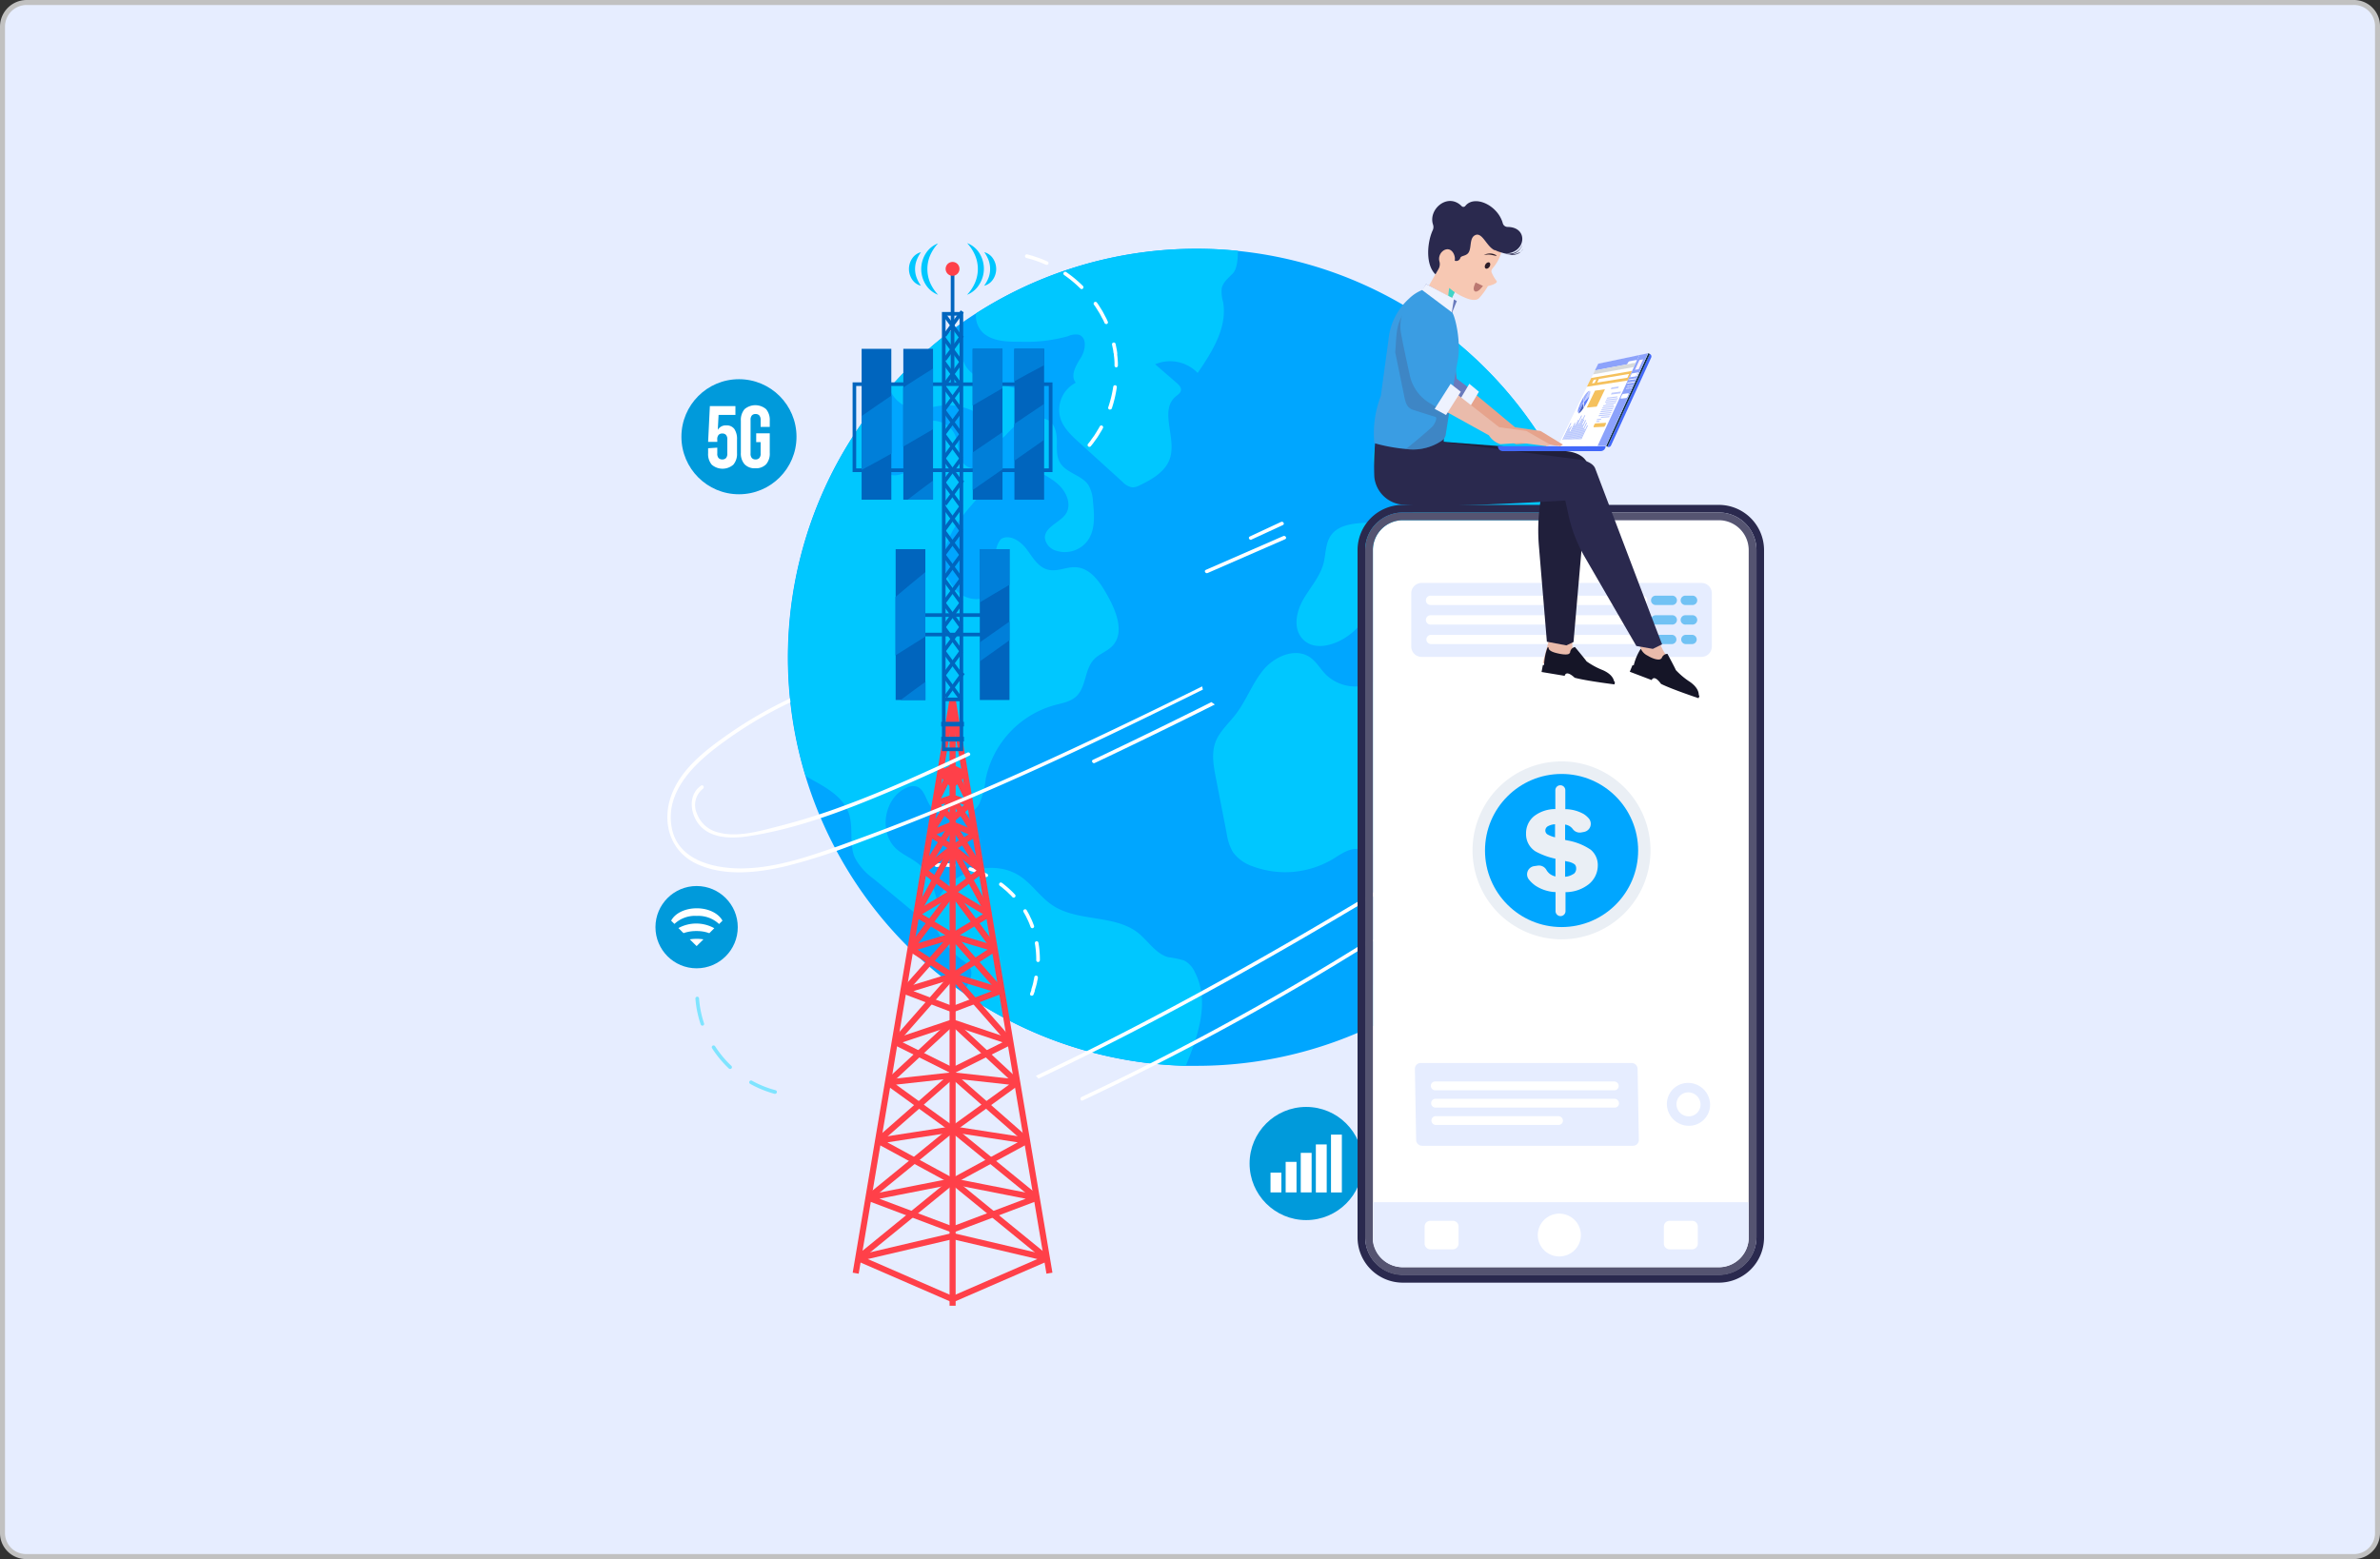 <svg id="Layer_1" data-name="Layer 1" xmlns="http://www.w3.org/2000/svg" viewBox="0 0 477.7 313"><rect x="0" y="0" width="477.7" height="313" fill="#333333" stroke="none"/><defs><style>.cls-1,.cls-12{fill:#e6edff;}.cls-1{stroke:#c1c1c1;stroke-miterlimit:10;}.cls-2{fill:#009adb;}.cls-3{fill:#fff;}.cls-4{fill:#7fe4ff;}.cls-5{fill:#00a6ff;}.cls-6{fill:#00c7ff;}.cls-7{fill:#0065be;}.cls-8{fill:#ff4049;}.cls-9{fill:#007fd9;}.cls-10{fill:#2a294e;}.cls-11{fill:#555471;}.cls-13{fill:#71c2f4;}.cls-14{fill:#eaeff5;}.cls-15{fill:#eabbab;}.cls-16{fill:#151527;}.cls-17{fill:#201f3b;}.cls-18{fill:#202a46;}.cls-19{fill:#dee5fe;}.cls-20{fill:#4268f9;}.cls-21{fill:#112f41;}.cls-22{fill:#8ca2fb;}.cls-23{fill:#d7dadb;}.cls-24{fill:#f5c15d;}.cls-25{fill:#bfcbfe;}.cls-26{fill:#5f7dfc;}.cls-27{fill:#9fb1fd;}.cls-28{fill:#7f97fd;}.cls-29{fill:#475ebd;}.cls-30{fill:#acbdfc;}.cls-31{fill:#fdf3fd;}.cls-32{fill:#fffeff;}.cls-33{fill:#f7c8b3;}.cls-34{fill:#3fd4c7;}.cls-35{fill:#2c1c28;}.cls-36{fill:#bb7871;}.cls-37{fill:#697abc;}.cls-38{fill:#e6a38c;}.cls-39{fill:#eef2fe;}.cls-40{fill:#3a9de3;}.cls-41{opacity:0.3;}.cls-42{fill:#46517e;}</style></defs><g id="Layer_1-2" data-name="Layer 1"><g id="beb3d7f5-2594-40e1-9fcf-2cdf8fd006a9"><path class="cls-1" d="M5.44.79H472.56a4.73,4.73,0,0,1,4.79,4.67V308a4.73,4.73,0,0,1-4.67,4.79H5.44a4.73,4.73,0,0,1-4.79-4.67V5.58A4.86,4.86,0,0,1,5.44.79Z" transform="translate(-0.15 -0.29)"/></g></g><circle class="cls-2" cx="148.32" cy="87.68" r="11.55"/><path class="cls-3" d="M144.12,90.16v1.16a1.29,1.29,0,0,0,.27.94,1,1,0,0,0,.73.27,1,1,0,0,0,.74-.27,1.29,1.29,0,0,0,.27-.94V88.59a1.35,1.35,0,0,0-.27-1,1,1,0,0,0-.74-.27,1,1,0,0,0-.73.27,1.33,1.33,0,0,0-.27,1V89h-1.84l.35-7.18h5.13v1.77h-3.38l-.16,3a1.85,1.85,0,0,1,1.7-.9,1.9,1.9,0,0,1,1.62.72,3.52,3.52,0,0,1,.54,2.11v2.76a3.28,3.28,0,0,1-.74,2.3,3.3,3.3,0,0,1-4.33,0,3.27,3.27,0,0,1-.73-2.3v-1Z" transform="translate(-0.15 -0.29)"/><path class="cls-3" d="M151.93,87.28h2.72V91.2a3.26,3.26,0,0,1-.73,2.3,2.81,2.81,0,0,1-2.17.8,2.77,2.77,0,0,1-2.16-.81,3.28,3.28,0,0,1-.74-2.3V84.75a3.32,3.32,0,0,1,.74-2.31,3.33,3.33,0,0,1,4.33,0,3.32,3.32,0,0,1,.73,2.31V86h-1.83V84.63a1.33,1.33,0,0,0-.28-.95,1,1,0,0,0-.73-.27,1,1,0,0,0-.74.27,1.33,1.33,0,0,0-.27.95v6.7a1.28,1.28,0,0,0,.27.93,1,1,0,0,0,.74.27,1,1,0,0,0,.73-.27,1.26,1.26,0,0,0,.28-.93V89.05h-.89Z" transform="translate(-0.15 -0.29)"/><circle class="cls-2" cx="262.17" cy="233.59" r="11.36"/><rect class="cls-3" x="255.01" y="235.42" width="2.18" height="3.97"/><rect class="cls-3" x="258.05" y="233.26" width="2.18" height="6.13"/><rect class="cls-3" x="261.08" y="231.45" width="2.18" height="7.94"/><rect class="cls-3" x="264.11" y="229.76" width="2.18" height="9.64"/><rect class="cls-3" x="267.15" y="227.79" width="2.18" height="11.61"/><circle class="cls-2" cx="139.82" cy="186.14" r="8.26"/><path class="cls-3" d="M138.6,188.88l1.37,1.35,1.37-1.35a8.18,8.18,0,0,0-1.37-.11A8.27,8.27,0,0,0,138.6,188.88Z" transform="translate(-0.15 -0.29)"/><path class="cls-3" d="M140,184.17a6.1,6.1,0,0,1,4.48,1.63l.68-.67h0c-.77-1.45-2.78-2.49-5.15-2.49s-4.38,1-5.15,2.49h0l.66.65A6,6,0,0,1,140,184.17Z" transform="translate(-0.15 -0.29)"/><path class="cls-3" d="M136.34,186.63l1,1a7.49,7.49,0,0,1,2.59-.42,7.29,7.29,0,0,1,2.59.43l1-1a7.46,7.46,0,0,0-7.25,0Z" transform="translate(-0.15 -0.29)"/><path class="cls-4" d="M141.14,206.21a.38.38,0,0,1-.35-.25,21.41,21.41,0,0,1-1.06-5.18.37.37,0,0,1,.34-.39.37.37,0,0,1,.39.34,20.4,20.4,0,0,0,1,5,.35.35,0,0,1-.23.46Z" transform="translate(-0.15 -0.29)"/><path class="cls-4" d="M146.69,214.9a.35.35,0,0,1-.25-.1,21.48,21.48,0,0,1-3.37-4.07.36.36,0,0,1,.61-.39,21.36,21.36,0,0,0,3.26,3.93.36.36,0,0,1-.25.63Z" transform="translate(-0.15 -0.29)"/><path class="cls-4" d="M155.72,219.89h-.1a21.77,21.77,0,0,1-4.9-2,.35.35,0,0,1-.14-.49.36.36,0,0,1,.5-.14,20.71,20.71,0,0,0,4.73,1.9.37.37,0,0,1,.26.45A.36.36,0,0,1,155.72,219.89Z" transform="translate(-0.15 -0.29)"/><path class="cls-5" d="M322.32,132.27a81.95,81.95,0,0,1-82,82q-1.08,0-2.16,0A82,82,0,0,1,174.3,83.62c1.37-1.85,2.8-3.63,4.31-5.35a82.18,82.18,0,0,1,13-12l.25-.19q2-1.48,4.15-2.85a82,82,0,0,1,126.29,69Z" transform="translate(-0.15 -0.29)"/><path class="cls-6" d="M248.61,50.69c0,2.1-.29,3.73-1,4.48-.88.92-2,1.78-2.24,3a7.09,7.09,0,0,0,.26,2.7c.93,5.11-2.15,10-5.09,14.29A7.71,7.71,0,0,0,232,73.42l4.32,3.74c.45.39.94.89.86,1.48s-.65.91-1.09,1.29c-3.23,2.76.16,8.18-1.07,12.25-.82,2.69-3.51,4.3-6.05,5.51a3.22,3.22,0,0,1-1.58.44,3.37,3.37,0,0,1-1.91-1.08l-8.72-7.91c-1.54-1.4-3.14-2.89-3.77-4.87a6.13,6.13,0,0,1,3.09-7.15c-1.16-1.39,0-3.42,1-5s1.29-4.13-.44-4.64a3.62,3.62,0,0,0-2.13.31,31.06,31.06,0,0,1-9.43,1.11c-2.57,0-5.37,0-7.39-1.59a4.68,4.68,0,0,1-1.63-4.1,82,82,0,0,1,52.58-12.56Z" transform="translate(-0.15 -0.29)"/><path class="cls-6" d="M207.27,82.36l-5,5A5.35,5.35,0,0,1,201,88.47c-1.8.9-4.11-.73-4.39-2.72a5.55,5.55,0,0,0-.41-2.24,2.91,2.91,0,0,0-1.41-1,11.65,11.65,0,0,0-5.75-.78c-1.86.21-3.69.88-5.54.62a6.33,6.33,0,0,1-4.84-4.09,82.18,82.18,0,0,1,13-12l.25-.19a14,14,0,0,1,1.4,3,23.29,23.29,0,0,0,.1,3.24c.55,2.73,3.48,4.26,6.18,4.92s5.66.91,7.83,2.65a1.73,1.73,0,0,1,.66.9C208.17,81.38,207.7,81.93,207.27,82.36Z" transform="translate(-0.15 -0.29)"/><path class="cls-6" d="M208.19,82.86c-1.42,1.8-3,4-3.34,6.25-.3,2,1.16,4,2.83,5.19s3.64,2,5.13,3.49,2.4,3.83,1.32,5.59-4.28,2.65-4.26,4.87a3.09,3.09,0,0,0,2.33,2.62,5.69,5.69,0,0,0,6.23-2c1.6-2.2,1.38-5.19,1.09-7.89a7.2,7.2,0,0,0-.89-3.28c-1.34-2.06-4.46-2.4-5.71-4.52-.82-1.36-.61-3.07-.65-4.66s-.54-3.44-2-4c-.94-.36-2.49-.74-2.06-1.65Z" transform="translate(-0.15 -0.29)"/><path class="cls-6" d="M223.4,130c-1.06,1.09-2.63,1.57-3.67,2.67-1.92,2-1.53,5.55-3.57,7.44-1.18,1.09-2.88,1.36-4.43,1.77A19.44,19.44,0,0,0,198,156.65a16.7,16.7,0,0,1-1.28,5c-2,3.6-8.16,3.58-10.12,0-.73-1.33-1.16-3.16-2.64-3.5a2.93,2.93,0,0,0-1.79.27c-4.57,1.92-5.77,9-2.08,12.32,1.5,1.35,3.5,2,4.94,3.45,1.85,1.8,2.5,4.45,3.25,7,.7,2.36,1.48,4.63,3.36,6.09a7.64,7.64,0,0,1-3.66-.82,22.11,22.11,0,0,1-4.37-3l-8.18-6.79a12.14,12.14,0,0,1-3.72-4.23c-1.16-2.71-.24-5.92-1.15-8.73-1.23-3.77-5.14-5.57-8.69-7.6A82.16,82.16,0,0,1,174.3,83.62a5.18,5.18,0,0,0,3.34.67c1.32,3.45-2.55,8.06.09,10.64,1.72,1.69,4.9.43,6-1.75s.66-4.74.23-7.12a5,5,0,0,1,7.87,1.5c.9,2.2.4,5.31,2.5,6.41,1.87,1,5.46.39,5.14,2.47a2.47,2.47,0,0,1-.71,1.21L196,100.72c-2.7,3.09-5.5,6.39-6.21,10.42s1.6,8.9,5.67,9.38a4.17,4.17,0,0,0,2.91-.64c3.27-2.37.06-8.29,2.69-11.37,1.72-1.06,3.91.4,5.12,2s2.29,3.62,4.25,4.13,3.77-.6,5.69-.47c3,.19,4.94,3.17,6.39,5.81C224.28,123.15,225.9,127.42,223.4,130Z" transform="translate(-0.15 -0.29)"/><path class="cls-6" d="M238.16,214.25a81.58,81.58,0,0,1-44.64-14.63l.73-1.35c.6-1.12,1.19-2.45.66-3.6a4.8,4.8,0,0,0-1.65-1.64,17.72,17.72,0,0,1-7-13l1.61,2.07c.1-.31.22-.61.34-.9,2.69-6.12,11.53-8.75,17-4.79,2.28,1.65,3.89,4.11,6.24,5.66,5.07,3.35,12.43,1.76,17.19,5.55,2,1.62,3.51,4.17,6,4.84a18,18,0,0,1,3.23.68,4.92,4.92,0,0,1,2.14,2.4C243,201.33,240.65,208.2,238.16,214.25Z" transform="translate(-0.15 -0.29)"/><path class="cls-6" d="M322.32,132.27a82,82,0,0,1-48.83,75,17.27,17.27,0,0,1,1.19-6.86c1.6-4.07,4.65-7.38,6.81-11.18s3.36-8.72,1.05-12.44c-1.51-2.44-4.22-3.84-6.82-5.07a7.75,7.75,0,0,0-3.31-1c-1.77,0-3.3,1.18-4.82,2.09a18.69,18.69,0,0,1-16,1.41,8.09,8.09,0,0,1-4-2.89,10.43,10.43,0,0,1-1.22-3.69q-1.1-5.64-2.2-11.29c-.44-2.3-.88-4.74-.1-6.95s2.69-3.86,4.14-5.75c2.13-2.79,3.31-6.24,5.57-8.93s6.38-4.46,9.29-2.48c1.3.89,2.08,2.33,3.18,3.46a8.55,8.55,0,0,0,11.07.71c1.32-1,2.3-2.47,3.66-3.44,3-2.15,7.11-1.66,10.66-.67s7.17,2.39,10.81,1.76,7-4.38,5.66-7.8a37.66,37.66,0,0,1-18.72-4.16c-2.23-1.15-4.49-2.56-7-2.51-4.21.07-7.08,4-10.06,7s-8.43,5-11,1.66c-1.65-2.16-.92-5.32.44-7.67s3.27-4.45,4-7.08c.52-1.92.37-4.08,1.51-5.71,1.58-2.27,4.8-2.43,7.57-2.6,5.53-.34,11.61-2,14.4-6.83a5.53,5.53,0,0,0,.75-4.45A2.93,2.93,0,0,0,286.28,92a5.26,5.26,0,1,1-10.23-1.62,18,18,0,0,1,2.55-4c2.94-4.32,2.94-9.92,4.25-15a16.49,16.49,0,0,1,3.68-6.91A81.92,81.92,0,0,1,322.32,132.27Z" transform="translate(-0.15 -0.29)"/><path class="cls-3" d="M191.52,174.37h0l-.43,0c-.43,0-.85-.07-1.26-.07H189l-.86.05a.37.37,0,0,1-.39-.34.36.36,0,0,1,.35-.38l.86-.05h.89a11.73,11.73,0,0,1,1.33.08l.42,0a.37.37,0,0,1,.33.4A.35.35,0,0,1,191.52,174.37Z" transform="translate(-0.15 -0.29)"/><path class="cls-3" d="M198.11,176.37a.42.42,0,0,1-.16,0,19,19,0,0,0-3.15-1.26.35.35,0,0,1-.25-.45.36.36,0,0,1,.45-.25,20.06,20.06,0,0,1,3.27,1.3.36.36,0,0,1,.16.49A.36.36,0,0,1,198.11,176.37Z" transform="translate(-0.15 -0.29)"/><path class="cls-3" d="M203.61,180.5a.36.36,0,0,1-.27-.12l-.29-.32-.18-.17-.12-.11-.62-.6-.41-.34-.24-.2-.06-.06c-.2-.16-.39-.32-.59-.45a.37.37,0,0,1-.09-.51.35.35,0,0,1,.5-.09,6.43,6.43,0,0,1,.64.5l.07.05.24.2.43.37.64.6.11.11.21.21.3.32a.36.36,0,0,1-.27.61Z" transform="translate(-0.15 -0.29)"/><path class="cls-3" d="M207.35,186.64a.38.38,0,0,1-.34-.23l-.15-.4a12.27,12.27,0,0,0-.5-1.16l-.14-.29c-.08-.17-.15-.32-.24-.48l-.42-.74a.37.37,0,0,1,.63-.37l.43.76c.1.17.18.35.26.52s.08.18.13.27a12,12,0,0,1,.53,1.23l.15.39a.37.37,0,0,1-.2.47A.35.35,0,0,1,207.35,186.64Z" transform="translate(-0.15 -0.29)"/><path class="cls-3" d="M208.5,193.43a.37.37,0,0,1-.36-.37,19.18,19.18,0,0,0-.28-3.38.38.38,0,0,1,.29-.42.36.36,0,0,1,.43.29,19.63,19.63,0,0,1,.29,3.51.37.37,0,0,1-.36.37Z" transform="translate(-0.15 -0.29)"/><path class="cls-3" d="M207.26,200.19l-.14,0a.36.36,0,0,1-.2-.47l.15-.41a1.69,1.69,0,0,0,.08-.24l0-.15.25-.82c.05-.16.09-.34.13-.51a2.82,2.82,0,0,1,.07-.31l0-.09a6.6,6.6,0,0,0,.15-.72.36.36,0,0,1,.72.1c0,.27-.1.53-.16.79l0,.09c0,.1-.05.2-.07.3s-.09.37-.14.55l-.26.84s0,.1,0,.14a2.47,2.47,0,0,1-.1.29l-.15.41A.38.38,0,0,1,207.26,200.19Z" transform="translate(-0.15 -0.29)"/><path class="cls-3" d="M210.22,53.44l-.14,0-.49-.21a14.82,14.82,0,0,0-1.47-.57l-.38-.13-.63-.2-1-.27a.37.37,0,0,1,.18-.71l1,.27c.24.07.47.15.69.23l.36.12a15.8,15.8,0,0,1,1.54.59l.48.21a.36.36,0,0,1-.14.7Z" transform="translate(-0.15 -0.29)"/><path class="cls-3" d="M217.25,58.33a.36.36,0,0,1-.25-.11,24.19,24.19,0,0,0-3.25-2.71.36.36,0,0,1,.4-.6,24.3,24.3,0,0,1,3.36,2.79.36.36,0,0,1,0,.51A.36.36,0,0,1,217.25,58.33Z" transform="translate(-0.15 -0.29)"/><path class="cls-3" d="M222.17,65.34a.36.36,0,0,1-.33-.22l-.22-.49-.15-.29a1,1,0,0,1-.1-.17l-.5-.94q-.17-.28-.36-.57c-.06-.11-.13-.22-.2-.33l-.06-.09a8.63,8.63,0,0,0-.52-.77.36.36,0,1,1,.58-.44,8.63,8.63,0,0,1,.56.83l.06.09.2.32c.13.2.25.4.37.6l.52,1,.09.16a3.59,3.59,0,0,1,.17.34l.22.49a.37.37,0,0,1-.18.48A.28.28,0,0,1,222.17,65.34Z" transform="translate(-0.15 -0.29)"/><path class="cls-3" d="M224.22,74.05a.38.38,0,0,1-.37-.35l0-.52a13.29,13.29,0,0,0-.13-1.58c0-.14,0-.27-.05-.4s-.06-.44-.1-.66l-.22-1.05a.36.36,0,0,1,.29-.43.37.37,0,0,1,.43.28l.21,1.06c.05.24.08.48.11.72s0,.24,0,.37c.08.55.11,1.11.14,1.65l0,.52a.37.37,0,0,1-.34.39Z" transform="translate(-0.15 -0.29)"/><path class="cls-3" d="M222.93,82.51a.23.23,0,0,1-.11,0,.35.35,0,0,1-.23-.45,24.41,24.41,0,0,0,1-4.12.36.36,0,1,1,.72.1,24.89,24.89,0,0,1-1,4.24A.37.37,0,0,1,222.93,82.51Z" transform="translate(-0.15 -0.29)"/><path class="cls-3" d="M218.81,90a.32.32,0,0,1-.23-.08.36.36,0,0,1-.05-.51l.34-.42.19-.25.11-.17.63-.87c.12-.18.23-.37.35-.56s.14-.22.2-.33l.06-.1c.17-.27.33-.53.47-.8a.36.36,0,0,1,.48-.17.37.37,0,0,1,.17.49c-.15.31-.33.59-.5.87l-.06.09-.19.33-.38.6-.64.88-.11.16a3.15,3.15,0,0,1-.22.29l-.34.42A.35.35,0,0,1,218.81,90Z" transform="translate(-0.15 -0.29)"/><rect class="cls-7" x="190.83" y="53.98" width="0.73" height="23.15"/><rect class="cls-8" x="123.21" y="197.69" width="116.81" height="1.22" transform="translate(-44.29 344.1) rotate(-80.42)"/><rect class="cls-8" x="200.46" y="139.89" width="1.22" height="116.81" transform="translate(-30.35 35.95) rotate(-9.58)"/><rect class="cls-8" x="190.59" y="143.1" width="1.22" height="119.04"/><polygon class="cls-8" points="190.95 261.39 172.01 253.16 172.12 252.01 191.06 247.56 191.33 248.75 174.18 252.77 191.44 260.28 190.95 261.39"/><polygon class="cls-8" points="190.98 247.42 174.09 241.04 174.19 239.88 191.08 236.55 191.31 237.75 176.51 240.66 191.41 246.28 190.98 247.42"/><polygon class="cls-8" points="190.9 237.68 175.95 229.55 176.14 228.42 191.1 226.11 191.29 227.31 178.11 229.34 191.48 236.62 190.9 237.68"/><polygon class="cls-8" points="190.84 227.2 177.86 217.81 178.15 216.71 191.13 215.28 191.26 216.49 179.85 217.75 191.55 226.21 190.84 227.2"/><polygon class="cls-8" points="190.92 215.49 179.32 209.7 179.4 208.58 191 204.68 191.39 205.84 181.17 209.26 191.47 214.4 190.92 215.49"/><polygon class="cls-8" points="190.98 203.19 181.25 199.49 181.29 198.34 191.02 195.35 191.37 196.51 183.34 198.98 191.41 202.05 190.98 203.19"/><polygon class="cls-8" points="190.86 196.44 182.42 190.96 182.57 189.87 191.02 187.33 191.37 188.5 184.18 190.65 191.53 195.42 190.86 196.44"/><polygon class="cls-8" points="190.88 188.44 183.6 184.05 183.6 183.01 190.88 178.63 191.51 179.67 185.09 183.53 191.51 187.39 190.88 188.44"/><polygon class="cls-8" points="190.83 179.63 185.03 175.27 185.01 174.31 190.82 169.72 191.57 170.67 186.39 174.78 191.56 178.66 190.83 179.63"/><polygon class="cls-8" points="190.88 170.72 186.32 167.92 186.41 166.84 190.96 164.96 191.43 166.08 187.97 167.51 191.51 169.68 190.88 170.72"/><polygon class="cls-8" points="190.8 164.87 187.26 161.81 187.46 160.77 191 159.55 191.39 160.7 188.85 161.58 191.59 163.96 190.8 164.87"/><polygon class="cls-8" points="190.77 157.95 188.49 155.71 188.65 154.73 190.93 153.61 191.46 154.7 189.95 155.44 191.62 157.08 190.77 157.95"/><rect class="cls-8" x="169.65" y="244.56" width="24.44" height="1.22" transform="translate(-114.17 169.83) rotate(-39.2)"/><rect class="cls-8" x="172" y="233.27" width="21.79" height="1.22" transform="translate(-106.81 167.94) rotate(-39.2)"/><rect class="cls-8" x="173.91" y="222.14" width="19.9" height="1.22" transform="translate(-101.41 176.36) rotate(-41.28)"/><rect class="cls-8" x="175.99" y="210.97" width="17.72" height="1.22" transform="translate(-94.72 182.03) rotate(-42.88)"/><rect class="cls-8" x="176.75" y="202.23" width="17.59" height="1.22" transform="translate(-89.45 208.17) rotate(-48.72)"/><rect class="cls-8" x="179.14" y="193.1" width="14.68" height="1.22" transform="translate(-82.3 204.88) rotate(-48.53)"/><rect class="cls-8" x="180.07" y="184.48" width="14.11" height="1.22" transform="translate(-73.32 223.81) rotate(-53.21)"/><rect class="cls-8" x="182.97" y="169.83" width="10.94" height="1.22" transform="translate(-56.16 239.47) rotate(-57.96)"/><rect class="cls-8" x="180.11" y="176.55" width="15.19" height="1.22" transform="translate(-57.86 256.79) rotate(-61.38)"/><rect class="cls-8" x="184.77" y="163.45" width="8.59" height="1.22" transform="matrix(0.53, -0.85, 0.85, 0.53, -50.45, 237.01)"/><rect class="cls-8" x="185.57" y="157.44" width="8.01" height="1.22" transform="translate(-36.02 258.21) rotate(-63.83)"/><polygon class="cls-8" points="191.44 261.39 190.95 260.28 208.21 252.77 191.06 248.75 191.33 247.56 210.27 252.01 210.38 253.16 191.44 261.39"/><polygon class="cls-8" points="191.41 247.42 190.98 246.28 205.88 240.66 191.08 237.75 191.31 236.55 208.2 239.88 208.3 241.04 191.41 247.42"/><polygon class="cls-8" points="191.48 237.68 190.9 236.62 204.28 229.34 191.1 227.31 191.29 226.11 206.24 228.42 206.44 229.55 191.48 237.68"/><polygon class="cls-8" points="191.55 227.2 190.84 226.21 202.54 217.75 191.13 216.49 191.26 215.28 204.24 216.71 204.53 217.81 191.55 227.2"/><polygon class="cls-8" points="191.47 215.49 190.92 214.4 201.22 209.26 191 205.84 191.39 204.68 202.99 208.58 203.07 209.7 191.47 215.49"/><polygon class="cls-8" points="191.41 203.19 190.98 202.05 199.05 198.98 191.02 196.51 191.37 195.35 201.09 198.34 201.13 199.49 191.41 203.19"/><polygon class="cls-8" points="191.53 196.44 190.86 195.42 198.21 190.65 191.02 188.5 191.37 187.33 199.81 189.87 199.97 190.96 191.53 196.44"/><polygon class="cls-8" points="191.51 188.44 190.88 187.39 197.29 183.53 190.88 179.67 191.51 178.63 198.79 183.01 198.79 184.05 191.51 188.44"/><polygon class="cls-8" points="191.56 179.63 190.83 178.66 196 174.78 190.82 170.67 191.57 169.72 197.37 174.31 197.36 175.27 191.56 179.63"/><polygon class="cls-8" points="191.51 170.72 190.88 169.68 194.42 167.51 190.96 166.08 191.43 164.96 195.98 166.84 196.07 167.92 191.51 170.72"/><polygon class="cls-8" points="191.59 164.87 190.8 163.96 193.53 161.58 191 160.7 191.39 159.55 194.93 160.77 195.13 161.81 191.59 164.87"/><polygon class="cls-8" points="191.62 157.95 190.77 157.08 192.43 155.44 190.93 154.7 191.46 153.61 193.74 154.73 193.9 155.71 191.62 157.95"/><rect class="cls-8" x="200.21" y="232.94" width="1.22" height="24.44" transform="translate(-116.25 245.51) rotate(-50.79)"/><rect class="cls-8" x="199.18" y="222.98" width="1.22" height="21.79" transform="translate(-107.88 240.68) rotate(-50.81)"/><rect class="cls-8" x="198.21" y="212.79" width="1.22" height="19.9" transform="translate(-99.89 224.95) rotate(-48.73)"/><rect class="cls-8" x="197.23" y="202.72" width="1.22" height="17.72" transform="translate(-91.97 212.25) rotate(-47.11)"/><rect class="cls-8" x="196.54" y="194.04" width="1.22" height="17.59" transform="translate(-84.97 180.15) rotate(-41.27)"/><rect class="cls-8" x="195.6" y="186.36" width="1.22" height="14.68" transform="translate(-79.24 178.18) rotate(-41.46)"/><rect class="cls-8" x="194.96" y="178.03" width="1.22" height="14.11" transform="translate(-72.04 153.65) rotate(-36.78)"/><rect class="cls-8" x="193.64" y="164.97" width="1.22" height="10.94" transform="translate(-60.98 128.73) rotate(-32.04)"/><rect class="cls-8" x="194.38" y="169.56" width="1.22" height="15.19" transform="translate(-61.19 114.78) rotate(-28.63)"/><rect class="cls-8" x="193.01" y="159.76" width="1.22" height="8.59" transform="translate(-57.69 127.44) rotate(-32.04)"/><rect class="cls-8" x="192.5" y="154.04" width="1.22" height="8.01" transform="translate(-50.06 101.08) rotate(-26.17)"/><path class="cls-7" d="M211.4,95.06H171.28v-18H211.4ZM172,94.33h38.66V77.78H172Z" transform="translate(-0.15 -0.29)"/><rect class="cls-7" x="172.94" y="70.03" width="5.96" height="30.29"/><rect class="cls-7" x="181.31" y="70.03" width="5.96" height="30.29"/><rect class="cls-7" x="195.25" y="70.03" width="5.96" height="30.29"/><rect class="cls-7" x="203.61" y="70.03" width="5.96" height="30.29"/><path class="cls-9" d="M173.09,83.82q3-2.1,6-4.12V91.34q-3,1.69-6,3.29Z" transform="translate(-0.15 -0.29)"/><path class="cls-9" d="M187.42,74.28V86.46q-3,1.77-6,3.5V78.1Q184.42,76.15,187.42,74.28Z" transform="translate(-0.15 -0.29)"/><path class="cls-9" d="M201.36,78.22c-2,1.15-4,2.31-6,3.49V70.32h6Z" transform="translate(-0.15 -0.29)"/><path class="cls-9" d="M182.33,100.61c1.68-1.3,3.37-2.58,5.09-3.83v3.83Z" transform="translate(-0.15 -0.29)"/><path class="cls-9" d="M195.39,91.12c2-1.38,4-2.73,6-4.08v7.45c-2,1.4-4,2.79-6,4.17Z" transform="translate(-0.15 -0.29)"/><path class="cls-9" d="M209.72,81.38V88.6l-6,4.2V85.41Z" transform="translate(-0.15 -0.29)"/><path class="cls-9" d="M209.72,70.32V73.6c-2,1.05-4,2.14-6,3.25V70.32Z" transform="translate(-0.15 -0.29)"/><path class="cls-6" d="M188.44,59.47a5,5,0,0,1-2.46-2,5.86,5.86,0,0,1,0-6.32,5,5,0,0,1,2.45-2,8.73,8.73,0,0,0-1.61,2.47,7,7,0,0,0-.53,2.72,7.09,7.09,0,0,0,.55,2.71A8.63,8.63,0,0,0,188.44,59.47Z" transform="translate(-0.15 -0.29)"/><path class="cls-6" d="M185,57.66a3,3,0,0,1-1.75-1.23,3.78,3.78,0,0,1,0-4.27A3,3,0,0,1,185,50.92a6.91,6.91,0,0,0-.89,1.69,5,5,0,0,0,0,3.37A7,7,0,0,0,185,57.66Z" transform="translate(-0.15 -0.29)"/><path class="cls-6" d="M194.25,59.47A8.39,8.39,0,0,0,195.87,57a7,7,0,0,0,0-5.43,8.69,8.69,0,0,0-1.6-2.47,5,5,0,0,1,2.45,2,5.93,5.93,0,0,1,.91,3.16,5.85,5.85,0,0,1-.94,3.16A5,5,0,0,1,194.25,59.47Z" transform="translate(-0.15 -0.29)"/><path class="cls-6" d="M197.68,57.66a7,7,0,0,0,.91-1.68,5,5,0,0,0,.29-1.69,5.19,5.19,0,0,0-.28-1.68,6.91,6.91,0,0,0-.89-1.69,3,3,0,0,1,1.73,1.24,3.78,3.78,0,0,1,.66,2.14,3.74,3.74,0,0,1-.67,2.13A3,3,0,0,1,197.68,57.66Z" transform="translate(-0.15 -0.29)"/><path class="cls-7" d="M199,128.05H183.25v-4.64H199Zm-15-.73h14.28v-3.18H184Z" transform="translate(-0.15 -0.29)"/><rect class="cls-7" x="179.77" y="110.25" width="5.96" height="30.28"/><rect class="cls-7" x="196.66" y="110.25" width="5.96" height="30.28"/><path class="cls-9" d="M185.88,115.15v12.94c-2,1.26-4,2.53-6,3.78V120.14C181.88,118.44,183.86,116.78,185.88,115.15Z" transform="translate(-0.15 -0.29)"/><path class="cls-9" d="M180.92,140.83c1.64-1.23,3.3-2.45,5-3.67v3.67Z" transform="translate(-0.15 -0.29)"/><path class="cls-9" d="M202.77,125.07v3.76l-6,4.27v-3.82C198.79,127.87,200.78,126.46,202.77,125.07Z" transform="translate(-0.15 -0.29)"/><path class="cls-9" d="M202.77,110.54v7.16c-2,1.16-4,2.34-6,3.55V110.54Z" transform="translate(-0.15 -0.29)"/><path class="cls-8" d="M192.73,54.27a1.39,1.39,0,1,1-1.39-1.39A1.38,1.38,0,0,1,192.73,54.27Z" transform="translate(-0.15 -0.29)"/><rect class="cls-7" x="189.43" y="140.05" width="3.53" height="0.73"/><rect class="cls-7" x="190.98" y="135.29" width="0.73" height="5.99" transform="translate(-44.89 139.18) rotate(-36.14)"/><rect class="cls-7" x="188.35" y="137.92" width="5.99" height="0.73" transform="matrix(0.59, -0.81, 0.81, 0.59, -33.35, 210.92)"/><rect class="cls-7" x="190.98" y="130.46" width="0.73" height="5.99" transform="translate(-42.03 138.25) rotate(-36.14)"/><rect class="cls-7" x="188.35" y="133.09" width="5.99" height="0.73" transform="translate(-29.44 208.93) rotate(-53.85)"/><rect class="cls-7" x="190.98" y="125.62" width="0.73" height="5.99" transform="translate(-39.18 137.32) rotate(-36.14)"/><rect class="cls-7" x="188.35" y="128.25" width="5.99" height="0.73" transform="translate(-25.54 206.95) rotate(-53.85)"/><rect class="cls-7" x="190.98" y="120.78" width="0.73" height="5.99" transform="translate(-36.33 136.38) rotate(-36.14)"/><rect class="cls-7" x="188.35" y="123.41" width="5.99" height="0.73" transform="translate(-21.63 204.97) rotate(-53.85)"/><rect class="cls-7" x="190.98" y="115.94" width="0.73" height="5.99" transform="translate(-33.47 135.46) rotate(-36.14)"/><rect class="cls-7" x="188.35" y="118.57" width="5.99" height="0.73" transform="translate(-17.72 202.98) rotate(-53.85)"/><rect class="cls-7" x="190.98" y="111.1" width="0.73" height="5.99" transform="translate(-30.62 134.52) rotate(-36.14)"/><rect class="cls-7" x="188.35" y="113.73" width="5.99" height="0.73" transform="translate(-13.82 201) rotate(-53.85)"/><rect class="cls-7" x="190.98" y="106.27" width="0.73" height="5.99" transform="translate(-27.77 133.6) rotate(-36.14)"/><rect class="cls-7" x="188.35" y="108.9" width="5.99" height="0.73" transform="translate(-9.91 199.01) rotate(-53.85)"/><rect class="cls-7" x="190.98" y="101.43" width="0.73" height="5.99" transform="translate(-24.91 132.66) rotate(-36.14)"/><rect class="cls-7" x="188.35" y="104.06" width="5.99" height="0.73" transform="translate(-6.01 197.02) rotate(-53.85)"/><rect class="cls-7" x="190.98" y="96.59" width="0.73" height="5.99" transform="translate(-22.06 131.73) rotate(-36.14)"/><rect class="cls-7" x="188.35" y="99.22" width="5.99" height="0.73" transform="matrix(0.59, -0.81, 0.81, 0.59, -2.1, 195.05)"/><rect class="cls-7" x="190.98" y="91.75" width="0.73" height="5.99" transform="translate(-19.21 130.8) rotate(-36.14)"/><rect class="cls-7" x="188.35" y="94.38" width="5.99" height="0.73" transform="translate(1.81 193.06) rotate(-53.85)"/><rect class="cls-7" x="190.98" y="86.91" width="0.73" height="5.99" transform="translate(-16.35 129.87) rotate(-36.14)"/><rect class="cls-7" x="188.35" y="89.54" width="5.99" height="0.73" transform="translate(5.71 191.07) rotate(-53.85)"/><rect class="cls-7" x="190.98" y="82.08" width="0.73" height="5.99" transform="translate(-13.5 128.93) rotate(-36.14)"/><rect class="cls-7" x="188.35" y="84.71" width="5.99" height="0.73" transform="translate(9.62 189.09) rotate(-53.85)"/><rect class="cls-7" x="190.98" y="77.24" width="0.73" height="5.99" transform="translate(-10.65 128.01) rotate(-36.14)"/><rect class="cls-7" x="188.35" y="79.87" width="5.99" height="0.73" transform="translate(13.53 187.11) rotate(-53.85)"/><rect class="cls-7" x="190.98" y="72.4" width="0.73" height="5.99" transform="translate(-7.79 127.07) rotate(-36.14)"/><rect class="cls-7" x="188.35" y="75.03" width="5.99" height="0.73" transform="translate(17.43 185.12) rotate(-53.85)"/><rect class="cls-7" x="190.98" y="67.56" width="0.73" height="5.99" transform="translate(-4.94 126.15) rotate(-36.14)"/><rect class="cls-7" x="188.35" y="70.19" width="5.99" height="0.73" transform="matrix(0.59, -0.81, 0.81, 0.59, 21.34, 183.14)"/><rect class="cls-7" x="190.98" y="62.72" width="0.73" height="5.99" transform="translate(-2.09 125.21) rotate(-36.14)"/><rect class="cls-7" x="188.35" y="65.35" width="5.99" height="0.73" transform="matrix(0.59, -0.81, 0.81, 0.59, 25.25, 181.16)"/><path class="cls-7" d="M193.48,151.09h-4.27V62.93h4.27Zm-3.54-.73h2.81V63.66h-2.81Z" transform="translate(-0.15 -0.29)"/><rect class="cls-7" x="188.92" y="144.91" width="4.56" height="0.93"/><rect class="cls-7" x="188.92" y="147.92" width="4.56" height="0.93"/><path class="cls-3" d="M243.31,141.24q-11.84,5.94-23.8,11.6c-.42.2,0,.83.37.63Q232,147.74,244,141.72A4.54,4.54,0,0,1,243.31,141.24Z" transform="translate(-0.15 -0.29)"/><path class="cls-3" d="M242.54,115.33l15.56-6.79c.43-.18.06-.81-.37-.63l-15.56,6.79c-.43.19-.06.82.37.63Z" transform="translate(-0.15 -0.29)"/><path class="cls-3" d="M251.33,108.62l6.32-2.92c.42-.2.05-.82-.37-.63L251,108c-.42.2-.05.83.37.63Z" transform="translate(-0.15 -0.29)"/><path class="cls-3" d="M290.16,147.1,303,139.75a.37.37,0,0,0-.37-.63l-12.86,7.35a.36.36,0,0,0,.36.63Z" transform="translate(-0.15 -0.29)"/><path class="cls-3" d="M295.29,141.16,306.44,135c.41-.23,0-.86-.37-.63l-11.15,6.21c-.41.23,0,.86.37.63Z" transform="translate(-0.15 -0.29)"/><path class="cls-3" d="M241.45,138.09c-11.72,5.79-23.5,11.46-35.42,16.83q-4.2,1.89-8.41,3.71-5,2.18-10.1,4.25-4.77,1.94-9.57,3.77c-2.3.88-4.61,1.73-6.93,2.57l-2.76,1c-6.24,2.18-12.68,4.38-19.36,4.42-5.71,0-12.79-1.74-13.94-8.28-1.31-7.36,4.82-13,10.13-16.88a82.32,82.32,0,0,1,13.71-8.2c0-.25-.05-.5-.08-.76a84.28,84.28,0,0,0-12.25,7.07c-4.68,3.27-9.86,7.16-11.72,12.8-1.73,5.24,0,10.81,5.11,13.27,5.54,2.65,12.33,1.88,18.09.51A116.22,116.22,0,0,0,171.09,170c2.33-.86,4.65-1.75,6.95-2.63h.05q5.07-1.94,10.09-4,4.65-1.9,9.27-3.9h0c13.09-5.64,25.95-11.78,38.73-18.07,1.81-.88,3.61-1.78,5.41-2.67A5.59,5.59,0,0,1,241.45,138.09Z" transform="translate(-0.15 -0.29)"/><path class="cls-3" d="M140.88,158c-2.48,1.71-2.29,5.15-.72,7.43,2.21,3.21,6.61,3.28,10.08,2.76,9.81-1.47,19.42-5.16,28.51-9,5.37-2.27,10.66-4.72,15.95-7.18.43-.19.06-.82-.36-.63-8.15,3.78-16.3,7.56-24.73,10.65A127.86,127.86,0,0,1,157.09,166c-4,1-8.65,2.51-12.73,1.42a6,6,0,0,1-4.32-3.78,4.17,4.17,0,0,1,1.2-5c.39-.26,0-.9-.36-.63Z" transform="translate(-0.15 -0.29)"/><path class="cls-3" d="M217.46,221.22q23.32-11,45.55-24.13,6.39-3.78,12.68-7.73a.37.37,0,0,0-.4-.61q-21.71,13.62-44.6,25.2-6.67,3.38-13.46,6.57c-.41.2-.19.9.23.7Z" transform="translate(-0.15 -0.29)"/><path class="cls-3" d="M330.49,129.16a6.82,6.82,0,0,0-5.9-2.71,4.69,4.69,0,0,0-2.41,1c0,.29,0,.58.05.87a.2.2,0,0,0,.1-.07c2.23-2,5.69-.9,7.44,1.21,2.36,2.86,1.48,7.16.07,10.24-2.14,4.69-5.75,8.49-9.75,11.7-1.07.86-2.16,1.68-3.26,2.46-5.61,4-11.57,7.48-17.4,11.12s-11.74,7.27-17.64,10.85l-1.05.64c-23.63,14.32-47.71,28-72.69,39.81a4,4,0,0,1,.53.56c11.37-5.39,22.56-11.15,33.59-17.19,13.49-7.38,26.76-15.15,39.9-23.13l.17-.11q9.87-6,19.65-12.11c6-3.74,12.21-7.32,17.81-11.66l.11-.09c4.87-3.79,9.65-8.66,11.51-14.7C332.18,135,332.35,131.6,330.49,129.16Z" transform="translate(-0.15 -0.29)"/><path class="cls-3" d="M351.17,110.73v138a6,6,0,0,1-6,6H281.71a6.06,6.06,0,0,1-6-6V110.73a6,6,0,0,1,6-6h63.43A6,6,0,0,1,351.17,110.73Z" transform="translate(-0.15 -0.29)"/><path class="cls-10" d="M345.14,101.65H281.71a9.08,9.08,0,0,0-9.08,9.08v138a9.09,9.09,0,0,0,9.08,9.07h63.43a9.08,9.08,0,0,0,9.08-9.07V110.73A9.09,9.09,0,0,0,345.14,101.65Zm7.56,147a7.56,7.56,0,0,1-7.56,7.55H281.71a7.55,7.55,0,0,1-7.55-7.55V110.73a7.55,7.55,0,0,1,7.55-7.55h63.43a7.55,7.55,0,0,1,7.56,7.55Z" transform="translate(-0.15 -0.29)"/><path class="cls-11" d="M345.14,103.18H281.71a7.55,7.55,0,0,0-7.55,7.55v138a7.55,7.55,0,0,0,7.55,7.55h63.43a7.56,7.56,0,0,0,7.56-7.55V110.73A7.55,7.55,0,0,0,345.14,103.18Zm6,145.53a6,6,0,0,1-6,6H281.71a6.06,6.06,0,0,1-6-6V110.73a6,6,0,0,1,6-6h63.43a6,6,0,0,1,6,6Z" transform="translate(-0.15 -0.29)"/><path class="cls-12" d="M351.15,248.68v0a6,6,0,0,1-6,6H281.69a6,6,0,0,1-6-5.28v-7.75h75.43Z" transform="translate(-0.15 -0.29)"/><path class="cls-3" d="M316.13,251.33a4.34,4.34,0,0,1-6.11-.1,4.28,4.28,0,0,1,.11-6.08,4.33,4.33,0,0,1,6.11.11A4.27,4.27,0,0,1,316.13,251.33Z" transform="translate(-0.15 -0.29)"/><path class="cls-3" d="M339.77,251.11h-4.51a1.15,1.15,0,0,1-1.15-1.15v-3.44a1.15,1.15,0,0,1,1.15-1.14h4.51a1.14,1.14,0,0,1,1.15,1.14V250A1.15,1.15,0,0,1,339.77,251.11Z" transform="translate(-0.15 -0.29)"/><path class="cls-3" d="M291.75,251.11h-4.51a1.16,1.16,0,0,1-1.15-1.15v-3.44a1.15,1.15,0,0,1,1.15-1.14h4.51a1.15,1.15,0,0,1,1.16,1.14V250A1.17,1.17,0,0,1,291.75,251.11Z" transform="translate(-0.15 -0.29)"/><path class="cls-12" d="M327.92,230.32H285.6a1.2,1.2,0,0,1-1.21-1.18l-.25-14.25a1.16,1.16,0,0,1,1.17-1.19h42.32a1.21,1.21,0,0,1,1.21,1.19l.25,14.25A1.16,1.16,0,0,1,327.92,230.32Z" transform="translate(-0.15 -0.29)"/><path class="cls-12" d="M343.39,222a4.24,4.24,0,0,1-4.26,4.31,4.42,4.42,0,0,1-4.41-4.31,4.23,4.23,0,0,1,4.26-4.3A4.41,4.41,0,0,1,343.39,222Z" transform="translate(-0.15 -0.29)"/><path class="cls-3" d="M341.47,222a2.36,2.36,0,0,1-2.37,2.41,2.46,2.46,0,0,1-2.46-2.41,2.36,2.36,0,0,1,2.37-2.4A2.46,2.46,0,0,1,341.47,222Z" transform="translate(-0.15 -0.29)"/><path class="cls-3" d="M324.17,219.18H288.24a.89.89,0,0,1-.9-.88.87.87,0,0,1,.87-.89h35.93a.92.92,0,0,1,.91.89A.87.87,0,0,1,324.17,219.18Z" transform="translate(-0.15 -0.29)"/><path class="cls-3" d="M324.23,222.66H288.3a.89.89,0,0,1-.9-.88.87.87,0,0,1,.87-.89H324.2a.92.92,0,0,1,.91.89A.87.87,0,0,1,324.23,222.66Z" transform="translate(-0.15 -0.29)"/><path class="cls-3" d="M313,226.14H288.36a.9.9,0,0,1-.9-.88.87.87,0,0,1,.87-.89h24.61a.92.92,0,0,1,.91.89A.87.87,0,0,1,313,226.14Z" transform="translate(-0.15 -0.29)"/><path class="cls-12" d="M341.66,132.17H285.5a2.08,2.08,0,0,1-2.09-2.07V119.39a2.09,2.09,0,0,1,2.09-2.07h56.16a2.08,2.08,0,0,1,2.08,2.07V130.1A2.08,2.08,0,0,1,341.66,132.17Z" transform="translate(-0.15 -0.29)"/><path class="cls-3" d="M329.75,121.75H287.38a.94.94,0,1,1,0-1.87h42.37a.94.94,0,1,1,0,1.87Z" transform="translate(-0.15 -0.29)"/><path class="cls-13" d="M335.7,121.75h-3.13a.94.94,0,1,1,0-1.87h3.13a.94.94,0,1,1,0,1.87Z" transform="translate(-0.15 -0.29)"/><path class="cls-13" d="M339.77,121.75h-1.25a.94.94,0,1,1,0-1.87h1.25a.94.94,0,1,1,0,1.87Z" transform="translate(-0.15 -0.29)"/><path class="cls-3" d="M329.75,125.68H287.38a.94.94,0,1,1,0-1.87h42.37a.94.94,0,1,1,0,1.87Z" transform="translate(-0.15 -0.29)"/><path class="cls-13" d="M335.7,125.68h-3.13a.94.94,0,1,1,0-1.87h3.13a.94.94,0,1,1,0,1.87Z" transform="translate(-0.15 -0.29)"/><path class="cls-13" d="M339.77,125.68h-1.25a.94.94,0,1,1,0-1.87h1.25a.94.94,0,1,1,0,1.87Z" transform="translate(-0.15 -0.29)"/><path class="cls-3" d="M329.75,129.6H287.38a.93.93,0,1,1,0-1.86h42.37a.93.93,0,1,1,0,1.86Z" transform="translate(-0.15 -0.29)"/><path class="cls-13" d="M335.7,129.6h-3.13a.93.93,0,1,1,0-1.86h3.13a.93.93,0,1,1,0,1.86Z" transform="translate(-0.15 -0.29)"/><path class="cls-13" d="M339.77,129.6h-1.25a.93.93,0,1,1,0-1.86h1.25a.93.93,0,1,1,0,1.86Z" transform="translate(-0.15 -0.29)"/><path class="cls-14" d="M331.43,171a17.86,17.86,0,1,1-17.85-17.85A17.86,17.86,0,0,1,331.43,171Z" transform="translate(-0.15 -0.29)"/><circle class="cls-5" cx="313.43" cy="170.75" r="15.37"/><path class="cls-14" d="M319.44,170.89a11.84,11.84,0,0,0-4.73-1.88l-.42-.1v-3.08a2.61,2.61,0,0,1,1,.38,2.34,2.34,0,0,1,.53.51,1.72,1.72,0,0,0,1.67.7l.59-.11a1.66,1.66,0,0,0,.92-2.76,4.85,4.85,0,0,0-.94-.81,7.67,7.67,0,0,0-3.73-1v-3.8a1,1,0,1,0-2,0v3.78a7,7,0,0,0-4.24,1.4,4.42,4.42,0,0,0-1.64,3.5,4.1,4.1,0,0,0,1.9,3.6,14.64,14.64,0,0,0,4,1.47v3.56a3,3,0,0,1-1.12-.51,2.79,2.79,0,0,1-.69-.79,1.71,1.71,0,0,0-1.72-.88l-.75.11a1.66,1.66,0,0,0-1.07,2.65,6.24,6.24,0,0,0,1.37,1.29,8,8,0,0,0,4,1.27v3.82a1,1,0,1,0,2,0V179.4a7.54,7.54,0,0,0,4.64-1.57,4.84,4.84,0,0,0,1.84-3.78A4,4,0,0,0,319.44,170.89Zm-8.69-3.08a.94.94,0,0,1-.43-.77,1,1,0,0,1,.49-.86,3.39,3.39,0,0,1,1.46-.41v2.62A5.84,5.84,0,0,1,310.75,167.81Zm5.2,7.94a3.39,3.39,0,0,1-1.66.56v-3.16l.5.11a3.34,3.34,0,0,1,1.42.56,1.12,1.12,0,0,1,.3.8A1.33,1.33,0,0,1,316,175.75Z" transform="translate(-0.15 -0.29)"/><path class="cls-15" d="M311.39,115.68l5.63.75s-2.45,14.43-.64,15.93c.16.48,5.52,4,5,4.33s-11.46-2.92-11.56-3.31c0-.08,1.65-6.18,1.67-6.27Z" transform="translate(-0.15 -0.29)"/><path class="cls-16" d="M316.27,130.19s2.06,2.47,2.32,2.87a15.42,15.42,0,0,0,3.34,1.8c1.89.87,2.1,1.87,2.21,2.25h0a.17.17,0,0,1,.13.21l-.07.37s-5.73-.71-8-1.34c0,0-1.64-1.65-2-.38l-4.64-.77.27-1.41h.24a11.19,11.19,0,0,1,.69-3.51l.24,0s-.27.64,1.39,1.08,2.56.39,2.77.11.13-.17.13-.17A1.2,1.2,0,0,1,316.27,130.19Z" transform="translate(-0.15 -0.29)"/><path class="cls-17" d="M309.71,99.11,283,100.36,280.81,88.3l33.29,2.54c3.19.17,5,1.73,4.88,3.84,0,0-2.9,33.2-3,34.5l-1.43.68-3.92-.74-1.63-19.59a38.78,38.78,0,0,1,.66-10.42Z" transform="translate(-0.15 -0.29)"/><path class="cls-15" d="M329.47,118.54l1.15,3.06c.87,2.33,2.56,8.85,4.12,10.38.43.25-2.89,3.75-3.21,3.53-.07-.06-2.74-6.75-2.78-6.82l-1.92-4c-.55-1.16-1.15-2.29-1.79-3.41l-1.21-2.2Z" transform="translate(-0.15 -0.29)"/><path class="cls-16" d="M334.83,131.56s1.52,2.82,1.69,3.26a15.14,15.14,0,0,0,2.91,2.42c1.67,1.22,1.67,2.24,1.7,2.64h0a.17.17,0,0,1,.09.23l-.15.35s-5.46-1.82-7.54-2.88c0,0-1.28-1.94-1.87-.76l-4.39-1.67.55-1.33.24.05a11.12,11.12,0,0,1,1.39-3.3h.06a2.79,2.79,0,0,0,1.32,1.34c1.46.88,2.43.9,2.69.65s.16-.13.16-.13A1.22,1.22,0,0,1,334.83,131.56Z" transform="translate(-0.15 -0.29)"/><path class="cls-10" d="M276,96.07a52.34,52.34,0,0,1,.59-10.38l13.28.36.07,3,27.12,3.49c.29,0,2.73.39,3.27,1.81,0,0,12.73,33.6,13.43,35.3l-1.86.91-3.31-.58-10.38-17.91a29.18,29.18,0,0,1-3.25-8.41l-.63-2.89s-25.43,1.62-32.45.85A6.21,6.21,0,0,1,276,96.07Z" transform="translate(-0.15 -0.29)"/><polygon class="cls-18" points="289.75 85.63 289.8 87.38 276.18 87.4 276.48 85.4 289.75 85.63"/><polygon class="cls-19" points="312.63 89.52 322.31 89.57 330.81 70.92 320.78 73.02 312.63 89.52"/><path class="cls-20" d="M301.84,90.86h19.58a1,1,0,0,0,1-1H300.8A1,1,0,0,0,301.84,90.86Z" transform="translate(-0.15 -0.29)"/><path class="cls-20" d="M323.52,89.69l8.05-17.62a.54.54,0,0,0-.27-.71h0L322.8,90h0A.55.55,0,0,0,323.52,89.69Z" transform="translate(-0.15 -0.29)"/><polygon class="cls-21" points="322.31 89.51 330.81 70.92 331.15 71.07 322.65 89.67 322.31 89.51"/><polygon class="cls-3" points="312.65 89.57 322.37 89.53 330.78 70.98 320.78 73.02 312.65 89.57"/><polygon class="cls-22" points="320.12 74.37 328.35 72.8 329.06 71.28 320.79 73.01 320.12 74.37"/><polygon class="cls-23" points="319.73 75.17 327.95 73.69 328.35 72.8 320.12 74.37 319.73 75.17"/><path class="cls-3" d="M327.18,72.83l1.37-.26c.08,0,.1.05.07.17l-.12.35-1.79.34.22-.36A.56.56,0,0,1,327.18,72.83Z" transform="translate(-0.15 -0.29)"/><polygon class="cls-24" points="318.51 77.64 326.7 76.39 327.59 74.46 319.38 75.88 318.51 77.64"/><polygon class="cls-3" points="320.58 76.8 326.64 75.83 326.99 75.07 320.93 76.08 320.58 76.8"/><polygon class="cls-3" points="319.54 76.97 320.06 76.88 320.41 76.17 319.88 76.26 319.54 76.97"/><polygon class="cls-24" points="318.49 81.83 320.49 81.63 322.14 78.15 320.14 78.43 318.49 81.83"/><path class="cls-25" d="M319.17,78.76h0c.24,0,.24.39,0,1.06L318.07,81Z" transform="translate(-0.15 -0.29)"/><path class="cls-26" d="M319.19,79.82a9.36,9.36,0,0,1-.42,1A11,11,0,0,1,318.1,82l0-1Z" transform="translate(-0.15 -0.29)"/><path class="cls-27" d="M318,80c.44-.7.88-1.2,1.13-1.24L318.07,81Z" transform="translate(-0.15 -0.29)"/><path class="cls-28" d="M318,80l0,1L317,82.16a9,9,0,0,1,.48-1.16A9.36,9.36,0,0,1,318,80Z" transform="translate(-0.15 -0.29)"/><path class="cls-29" d="M318,82.2c-.42.64-.82,1.08-1.05,1.1h0l1-2.11Z" transform="translate(-0.15 -0.29)"/><path class="cls-28" d="M317,83.14c-.23,0-.22-.38,0-1L318.07,81Z" transform="translate(-0.15 -0.29)"/><polygon class="cls-25" points="323.3 78.14 324.77 77.94 324.93 77.59 323.46 77.8 323.3 78.14"/><polygon class="cls-25" points="323.33 79.22 325.2 78.98 325.37 78.61 323.5 78.85 323.33 79.22"/><polygon class="cls-25" points="322.49 80.04 324.58 79.79 324.69 79.57 322.59 79.82 322.49 80.04"/><polygon class="cls-25" points="322.31 80.42 324.66 80.16 324.76 79.93 322.41 80.2 322.31 80.42"/><polygon class="cls-25" points="322.12 80.81 324.48 80.55 324.58 80.33 322.23 80.59 322.12 80.81"/><polygon class="cls-25" points="322.25 81.16 324.29 80.95 324.4 80.72 322.36 80.94 322.25 81.16"/><polygon class="cls-25" points="321.76 81.58 323.85 81.38 323.95 81.15 321.86 81.36 321.76 81.58"/><polygon class="cls-25" points="321.57 81.97 323.93 81.75 324.03 81.52 321.68 81.75 321.57 81.97"/><polygon class="cls-25" points="321.39 82.36 323.74 82.15 323.84 81.92 321.5 82.14 321.39 82.36"/><polygon class="cls-25" points="321.21 82.76 323.55 82.55 323.66 82.33 321.31 82.53 321.21 82.76"/><polygon class="cls-25" points="321.02 83.15 323.37 82.96 323.47 82.73 321.13 82.93 321.02 83.15"/><polygon class="cls-25" points="320.84 83.55 323.18 83.36 323.29 83.14 320.94 83.32 320.84 83.55"/><polygon class="cls-25" points="321.29 83.89 322.99 83.77 323.1 83.54 321.39 83.67 321.29 83.89"/><polygon class="cls-25" points="320.46 84.34 321.32 84.28 321.43 84.05 320.57 84.11 320.46 84.34"/><polygon class="cls-25" points="320.34 84.73 320.98 84.69 321.09 84.47 320.45 84.51 320.34 84.73"/><path class="cls-24" d="M320,86.07l2.1-.1c.07,0,.21-.19.31-.4h0c.1-.22.12-.4.06-.39l-2.11.12c-.06,0-.19.18-.29.39h0C320,85.91,320,86.08,320,86.07Z" transform="translate(-0.15 -0.29)"/><polygon class="cls-30" points="317.23 88.18 317.41 88.18 318.73 85.4 318.55 85.41 317.23 88.18"/><polygon class="cls-30" points="317.01 88.19 317.19 88.18 318.16 86.15 317.97 86.16 317.01 88.19"/><polygon class="cls-30" points="316.96 88.19 318.55 84.88 318.37 84.89 316.78 88.19 316.96 88.19"/><polygon class="cls-30" points="316.56 88.2 316.74 88.19 317.87 85.84 317.69 85.85 316.56 88.2"/><polygon class="cls-30" points="316.34 88.2 316.52 88.2 318.37 84.35 318.18 84.36 316.34 88.2"/><polygon class="cls-30" points="316.13 88.21 316.3 88.2 317.74 85.2 317.56 85.22 316.13 88.21"/><polygon class="cls-30" points="315.91 88.21 316.08 88.21 318 84.22 317.82 84.23 315.91 88.21"/><polygon class="cls-30" points="315.69 88.22 315.87 88.21 318.2 83.36 318.03 83.38 315.69 88.22"/><polygon class="cls-30" points="315.48 88.22 315.65 88.22 317.68 84.02 317.5 84.03 315.48 88.22"/><polygon class="cls-30" points="313.59 88.26 313.76 88.26 315.39 84.93 315.22 84.94 313.59 88.26"/><polygon class="cls-30" points="313.8 88.26 313.96 88.25 315.08 85.98 314.91 85.99 313.8 88.26"/><polygon class="cls-30" points="314 88.25 314.17 88.25 315.47 85.58 315.3 85.59 314 88.25"/><polygon class="cls-30" points="314.21 88.25 314.38 88.25 315.2 86.56 315.03 86.56 314.21 88.25"/><polygon class="cls-30" points="314.42 88.25 314.59 88.24 316.22 84.88 316.05 84.89 314.42 88.25"/><polygon class="cls-30" points="314.63 88.24 314.8 88.24 316.23 85.3 316.05 85.31 314.63 88.24"/><polygon class="cls-30" points="314.83 88.24 315.01 88.23 316.92 84.29 316.74 84.31 314.83 88.24"/><polygon class="cls-30" points="315.05 88.23 315.22 88.23 317.55 83.42 317.37 83.43 315.05 88.23"/><polygon class="cls-30" points="315.26 88.23 315.43 88.22 317 84.97 316.83 84.98 315.26 88.23"/><polygon class="cls-22" points="322.37 89.53 330.81 70.92 329.06 71.28 320.65 89.53 322.37 89.53"/><polygon class="cls-31" points="328.15 74.26 328.9 74.13 329.81 72.14 329.06 72.28 328.15 74.26"/><polygon class="cls-32" points="328.35 75.56 328.57 75.53 328.92 74.74 328.71 74.78 328.35 75.56"/><polygon class="cls-32" points="327.15 75.75 328.32 75.56 328.68 74.78 327.5 74.98 327.15 75.75"/><polygon class="cls-32" points="326.88 76.33 328.3 76.11 328.38 75.94 326.96 76.16 326.88 76.33"/><polygon class="cls-32" points="326.58 76.99 327.99 76.79 328.07 76.61 326.66 76.82 326.58 76.99"/><path class="cls-32" d="M327.78,77.68c0,.07,0,.12,0,.12s.06-.06.1-.13,0-.12,0-.11S327.81,77.62,327.78,77.68Z" transform="translate(-0.15 -0.29)"/><path class="cls-32" d="M327.68,77.7c0,.07,0,.12,0,.12a.3.3,0,0,0,.1-.13c0-.07,0-.12,0-.12S327.71,77.63,327.68,77.7Z" transform="translate(-0.15 -0.29)"/><path class="cls-32" d="M327.57,77.71c0,.07,0,.12,0,.12s.06-.06.09-.13,0-.12,0-.11S327.6,77.65,327.57,77.71Z" transform="translate(-0.15 -0.29)"/><path class="cls-32" d="M327.47,77.73c0,.07,0,.12,0,.12a.38.38,0,0,0,.1-.13c0-.07,0-.12,0-.12S327.5,77.66,327.47,77.73Z" transform="translate(-0.15 -0.29)"/><path class="cls-32" d="M327.36,77.74c0,.07,0,.12,0,.12s.07-.06.1-.13,0-.12,0-.11S327.39,77.68,327.36,77.74Z" transform="translate(-0.15 -0.29)"/><path class="cls-32" d="M327.25,77.76c0,.07,0,.12,0,.11s.07-.06.1-.12,0-.12,0-.12S327.29,77.69,327.25,77.76Z" transform="translate(-0.15 -0.29)"/><path class="cls-32" d="M327.15,77.77c0,.07,0,.12,0,.12s.07-.06.1-.13,0-.12,0-.12S327.18,77.71,327.15,77.77Z" transform="translate(-0.15 -0.29)"/><path class="cls-32" d="M327,77.79c0,.06,0,.12,0,.11s.07-.06.1-.12,0-.12,0-.12S327.08,77.72,327,77.79Z" transform="translate(-0.15 -0.29)"/><path class="cls-32" d="M326.94,77.8c0,.07,0,.12,0,.12s.07-.06.1-.13,0-.12,0-.12A.24.24,0,0,0,326.94,77.8Z" transform="translate(-0.15 -0.29)"/><path class="cls-32" d="M326.84,77.82c0,.06,0,.12,0,.11s.07-.06.1-.12,0-.12,0-.12S326.87,77.75,326.84,77.82Z" transform="translate(-0.15 -0.29)"/><path class="cls-32" d="M326.73,77.83c0,.07,0,.12,0,.12a.31.31,0,0,0,.09-.13c0-.07,0-.12,0-.12A.3.3,0,0,0,326.73,77.83Z" transform="translate(-0.15 -0.29)"/><path class="cls-32" d="M327.57,78.16c0,.07,0,.12,0,.12s.07-.07.1-.13,0-.12,0-.12S327.6,78.09,327.57,78.16Z" transform="translate(-0.15 -0.29)"/><path class="cls-32" d="M327.46,78.17c0,.07,0,.12,0,.12s.06-.06.09-.13,0-.12,0-.12A.3.3,0,0,0,327.46,78.17Z" transform="translate(-0.15 -0.29)"/><path class="cls-32" d="M327.36,78.19c0,.06,0,.12,0,.11s.07-.06.1-.12,0-.13,0-.12S327.39,78.12,327.36,78.19Z" transform="translate(-0.15 -0.29)"/><path class="cls-32" d="M327.25,78.2c0,.07,0,.12,0,.12s.07-.06.1-.13,0-.12,0-.12A.24.24,0,0,0,327.25,78.2Z" transform="translate(-0.15 -0.29)"/><path class="cls-32" d="M327.14,78.21c0,.07,0,.13,0,.12s.07-.06.1-.13,0-.12,0-.11S327.18,78.15,327.14,78.21Z" transform="translate(-0.15 -0.29)"/><path class="cls-32" d="M327,78.23c0,.07,0,.12,0,.12a.24.24,0,0,0,.1-.13c0-.07,0-.12,0-.12S327.07,78.16,327,78.23Z" transform="translate(-0.15 -0.29)"/><path class="cls-32" d="M326.93,78.24c0,.07,0,.12,0,.12s.06-.06.1-.13,0-.12,0-.11S327,78.18,326.93,78.24Z" transform="translate(-0.15 -0.29)"/><path class="cls-32" d="M326.83,78.26c0,.06,0,.12,0,.11s.07-.06.1-.12,0-.12,0-.12S326.86,78.19,326.83,78.26Z" transform="translate(-0.15 -0.29)"/><path class="cls-32" d="M326.73,78.27c0,.07,0,.12,0,.12s.07-.06.1-.13,0-.12,0-.12A.31.31,0,0,0,326.73,78.27Z" transform="translate(-0.15 -0.29)"/><path class="cls-32" d="M326.62,78.29c0,.06,0,.12,0,.11s.06-.06.09-.13,0-.12,0-.11S326.65,78.22,326.62,78.29Z" transform="translate(-0.15 -0.29)"/><path class="cls-32" d="M326.52,78.3c0,.07,0,.12,0,.12a.3.3,0,0,0,.1-.13c0-.07,0-.12,0-.12A.31.31,0,0,0,326.52,78.3Z" transform="translate(-0.15 -0.29)"/><path class="cls-3" d="M325.48,80.32l1.09-.12c.09,0,.25-.24.37-.5h0c.12-.26.15-.47.06-.46l-1.09.14c-.08,0-.24.23-.36.49h0C325.43,80.13,325.4,80.33,325.48,80.32Z" transform="translate(-0.15 -0.29)"/><polygon class="cls-33" points="284.09 62.05 289.27 64.34 293.43 55.66 288.79 53.89 284.09 62.05"/><path class="cls-34" d="M292.16,58.92a11.2,11.2,0,0,1-1.11-.86,13.37,13.37,0,0,0-.2,3.58Z" transform="translate(-0.15 -0.29)"/><path class="cls-33" d="M298.8,57.73A13.46,13.46,0,0,1,297,60.17c-.56.54-1.69.35-2.65-.06a10.63,10.63,0,0,1-4.5-3.35,17.9,17.9,0,0,1-1.9-3.29,9.85,9.85,0,0,1,1-8.58c2.75-4.34,11.29-1.41,12.78,3.3a5.87,5.87,0,0,1-.23,2.64l0,.12a8.7,8.7,0,0,1-1.77,3.23.82.82,0,0,0-.19.81,7.81,7.81,0,0,0,1,1.71C300.9,57.25,298.8,57.73,298.8,57.73Z" transform="translate(-0.15 -0.29)"/><path class="cls-10" d="M305.06,51.11a2.81,2.81,0,0,1-1.47.36,5.74,5.74,0,0,1-1.14-.12,3.9,3.9,0,0,0,1.08,0A2.59,2.59,0,0,0,305,50.6l.13-.15a1,1,0,0,0,.13-.16l.12-.16a1,1,0,0,1,.1-.17c.07-.12.12-.24.18-.36l0-.05,0,0,0-.09.07-.19-.08.19,0,.09,0,0,0,0a2.37,2.37,0,0,1-.19.35,1.63,1.63,0,0,1-.11.17l-.12.16a.57.57,0,0,1-.13.14,1,1,0,0,1-.14.15,2.53,2.53,0,0,1-1.4.65,3.72,3.72,0,0,1-1,0c3.87-.25,4.42-5.3.17-5.32a1,1,0,0,1-.95-.74c-1-3.64-5.7-5.79-7.53-3.46a.49.49,0,0,1-.75,0c-2.79-2.76-6.74.68-5.72,3.73a1.52,1.52,0,0,1-.06,1.13c-1.08,2.31-1.54,6.87.55,8.86l.57-1a2,2,0,0,0,.22-1.61,2,2,0,0,1,1.07-2.31c1.47-.6,2.23,1.24,2,2.17a.84.84,0,0,0,1.12-.53c.14-.46.87-.37,1.42-.82,1-.83.26-3.1,1.53-3.75,1.45-.75,2.29,2.24,3.93,3h0l.05,0,.09,0a5.56,5.56,0,0,0,1.06.41l.53.16a6.78,6.78,0,0,0,1.8.25,2.91,2.91,0,0,0,1.47-.39l.06,0,.07-.05.07,0,.06-.05.11-.11.1-.12.05-.06.05-.07.08-.13,0,0,0,0,0-.07.07-.14A2.16,2.16,0,0,1,305.06,51.11Z" transform="translate(-0.15 -0.29)"/><path class="cls-35" d="M300.56,51.6a2.37,2.37,0,0,0-1.31-.42,3.07,3.07,0,0,0-.67.08,2.2,2.2,0,0,0-.61.26v0a2.3,2.3,0,0,1,.63-.1,2.15,2.15,0,0,1,.62,0c.2,0,1,.22,1.23.23Z" transform="translate(-0.15 -0.29)"/><path class="cls-36" d="M297.8,57.69l-.25-.12L296.34,57s-.78,1.38-.17,1.77S297.8,57.69,297.8,57.69Z" transform="translate(-0.15 -0.29)"/><path class="cls-35" d="M299.11,53.86c-.21.32-.57.47-.79.32s-.21-.53,0-.85.58-.47.79-.33S299.33,53.53,299.11,53.86Z" transform="translate(-0.15 -0.29)"/><polygon class="cls-37" points="285.43 58.43 291.4 62.91 292.4 60.44 286.23 57.02 285.43 58.43"/><path class="cls-38" d="M294.86,78.26l9.23,7.68a.55.55,0,0,1,.14.12h0l5.12.75,4.5,2.73-.55.33-4.91-.67-3.94.27a4,4,0,0,1-2.15-1.78L291.84,81.3Z" transform="translate(-0.15 -0.29)"/><path class="cls-37" d="M287.71,61.37c2.55-.33,4.12,2.18,4.13,4.49,0,4.81.69,10.46.69,10.46l3.29,2.46-2.67,3.71-5-3.16s-2-9.27-2.45-12.31C285.29,64.54,286.2,61.57,287.71,61.37Z" transform="translate(-0.15 -0.29)"/><polygon class="cls-39" points="294.05 83.32 291.92 82.09 294.92 77.05 296.84 78.65 294.05 83.32"/><path class="cls-40" d="M292.77,72.51c-.43,2.27-1.25,7.33-1.84,11.11-.27,1.7-.5,3.15-.62,3.94a1.83,1.83,0,0,1-.71,1.16,10.34,10.34,0,0,1-7.29,1.71A34.11,34.11,0,0,1,276,89.26a20.8,20.8,0,0,1,1.3-9.48l1.56-11.42A12.59,12.59,0,0,1,283,60.21a8,8,0,0,1,2.62-1.7c1-.39,4.07,2.06,6,4.48C292.32,64,293.4,69.11,292.77,72.51Z" transform="translate(-0.15 -0.29)"/><g class="cls-41"><path class="cls-42" d="M291,83.07c0,.19,0,.37-.05.55-.27,1.7-.5,3.15-.62,3.94a1.83,1.83,0,0,1-.71,1.16,10.34,10.34,0,0,1-7.29,1.71c1.68-1.29,4.89-4.05,5.37-4.55.32-.33,1-1.64.62-1.86l-4.61-1.47c-1.2-.44-1.44-1.42-1.7-2.66L280.19,71c.3-3.17,0-6.26,2.36-8.39C283.62,61.7,285.79,78.66,291,83.07Z" transform="translate(-0.15 -0.29)"/></g><polygon class="cls-39" points="285.43 58.22 291.4 62.7 291.83 60 286.23 57.02 285.43 58.22"/><path class="cls-15" d="M291.09,78.26l9.82,7.68a.55.55,0,0,1,.14.12h0l5.45.75,4.79,2.73-.58.33-5.23-.67-4.19.27A4.24,4.24,0,0,1,299,87.69l-11.48-6.36Z" transform="translate(-0.15 -0.29)"/><path class="cls-40" d="M283.48,61.37c2.71-.33,4.38,2.18,4.39,4.49a57.6,57.6,0,0,0,1.19,10.26l3.05,2.66-2.84,3.71-2.14-1.26a8.58,8.58,0,0,1-4-5.53c-.66-3-1.51-6.89-1.8-8.68C280.9,64.54,281.88,61.57,283.48,61.37Z" transform="translate(-0.15 -0.29)"/><polygon class="cls-39" points="290.24 83.32 287.96 82.09 291.16 77.05 293.2 78.65 290.24 83.32"/></svg>